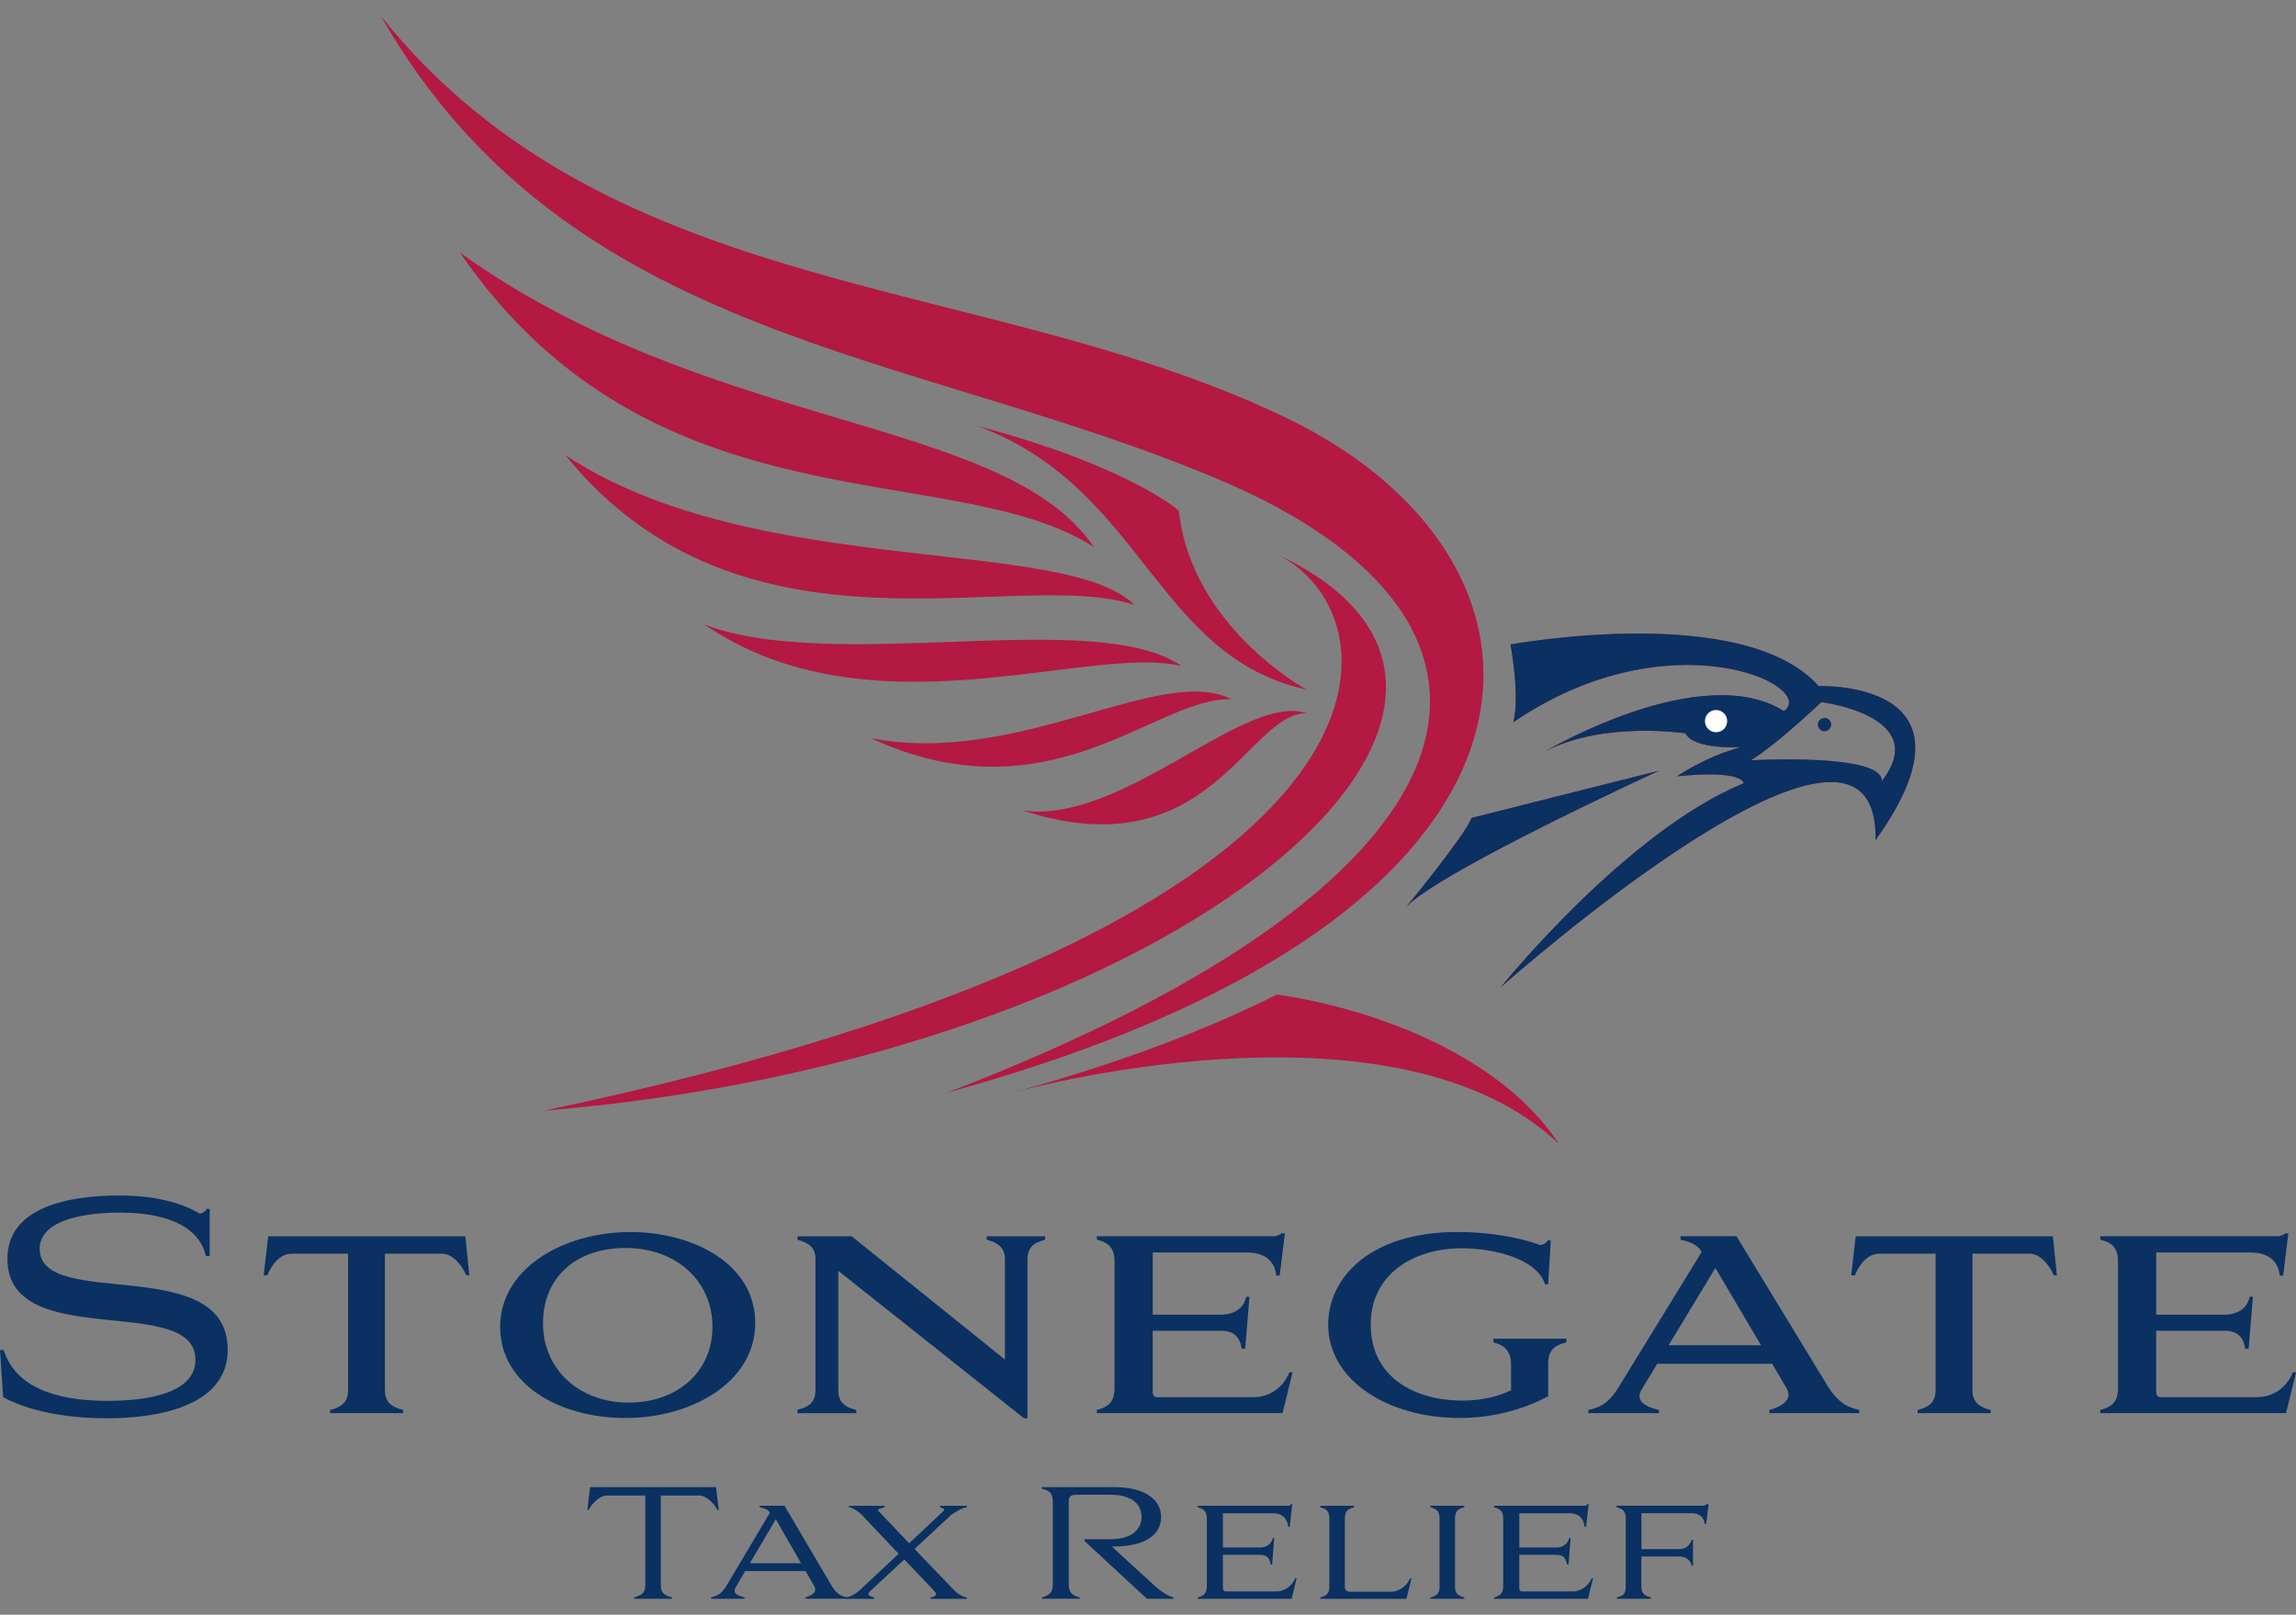 <svg xmlns="http://www.w3.org/2000/svg" id="Layer_1" data-name="Layer 1" viewBox="0 0 750 527.62"><rect x="0" y="0" width="750" height="527.62" fill="#808080" stroke="none"/><defs><style>      .cls-1 {        fill: #fff;      }      .cls-1, .cls-2, .cls-3, .cls-4 {        stroke-width: 0px;      }      .cls-1, .cls-2, .cls-4 {        fill-rule: evenodd;      }      .cls-2 {        fill: #b31942;      }      .cls-3, .cls-4 {        fill: #0a3161;      }    </style></defs><g><path class="cls-2" d="M398.63,156.89c107.45,45.63,96.2,128.9-89.28,200.13,0,0,.16-.04.46-.13,34.1-9.37,62.57-20.19,85.97-31.93,122.83-61.66,105.49-148.96,25.19-188.03C322.77,89.17,199.57,99.44,124.38,5.21c61.14,106.93,173.74,108.99,274.25,151.68h0ZM509.29,373.8c-27.65-41.26-92.2-48.83-92.2-48.83-23.38,11.74-51.84,22.54-85.91,31.91.02,0,.03,0,.05-.01,9.14-2.47,125.8-32.71,178.06,16.93h0ZM150.22,82.51c63.23,92.13,160.82,66.51,207.11,96.22-29.39-43.09-125.08-37.26-207.11-96.22h0ZM370.56,197.67c-22.69-22.69-124.39-8.18-185.88-48.96,58.03,71.63,147.5,36.11,185.88,48.96h0ZM385.97,217.62c-28.11-19.49-113.34,2.72-155.96-13.6,54.4,37.18,125.34,6.31,155.96,13.6h0ZM402.3,228.5c-22.7-11.84-69.79,22.12-117.88,12.69,58.94,27.2,93.36-13.78,117.88-12.69h0ZM426.78,233.03c-20.4-6.8-60.3,36.72-92.94,31.74,61.2,19.95,73.45-31.74,92.94-31.74h0ZM319.33,139.18c54.36,20.33,58.03,75.26,107.45,86.14,0,0-37.63-20.4-41.71-58.48,0,0-16.32-14.51-65.74-27.66h0ZM416.79,180.98c40.55,19.1,53.02,120.62-239.15,181.94,208.89-17.25,343.05-133.96,239.15-181.94h0ZM541.93,251.84l-61.21,15.41c-2.27,5.89-21.31,29.02-21.31,29.02,11.33-11.79,82.51-44.43,82.51-44.43h0ZM595.99,234.61c1.19,0,2.15.96,2.15,2.15s-.96,2.15-2.15,2.15-2.15-.96-2.15-2.15.96-2.15,2.15-2.15h0ZM493.42,210.59s3.17,16.77.91,25.39c51.23-34.91,99.74-11.79,88.41-3.63-27.11-16.99-77.98,13.15-77.98,13.15,19.04-9.97,45.79-5.89,45.79-5.89,2.72,5.44,18.13,4.53,18.13,4.53-11.79,3.17-20.86,9.52-20.86,9.52,21.76-2.27,21.76,2.27,21.76,2.27-38.54,15.87-79.34,66.64-79.34,66.64,0,0,123.77-110.17,122.41-48.06,37.63-52.59-18.59-50.32-18.59-50.32-24.48-27.66-100.65-13.6-100.65-13.6h0ZM571.85,248.44c8.2-4.85,23.12-19.04,23.12-19.04,0,0,36.27,4.53,19.72,25.84.45-9.29-42.84-6.8-42.84-6.8h0Z"></path><path class="cls-1" d="M557.54,227.53c2,0,3.63,1.62,3.63,3.63s-1.62,3.63-3.63,3.63-3.63-1.62-3.63-3.63,1.62-3.63,3.63-3.63h0Z"></path><g><path class="cls-4" d="M541.93,251.84l-61.21,15.41c-2.27,5.89-21.31,29.02-21.31,29.02,11.33-11.79,82.51-44.43,82.51-44.43h0ZM595.99,234.61c1.19,0,2.15.96,2.15,2.15s-.96,2.15-2.15,2.15-2.15-.96-2.15-2.15.96-2.15,2.15-2.15h0ZM493.42,210.59s3.17,16.77.91,25.39c51.23-34.91,99.74-11.79,88.41-3.63-27.11-16.99-77.98,13.15-77.98,13.15,19.04-9.97,45.79-5.89,45.79-5.89,2.72,5.44,18.13,4.53,18.13,4.53-11.79,3.17-20.86,9.52-20.86,9.52,21.76-2.27,21.76,2.27,21.76,2.27-38.54,15.87-79.34,66.64-79.34,66.64,0,0,123.77-110.17,122.41-48.06,37.63-52.59-18.59-50.32-18.59-50.32-24.48-27.66-100.65-13.6-100.65-13.6h0ZM571.85,248.44c8.2-4.85,23.12-19.04,23.12-19.04,0,0,36.27,4.53,19.72,25.84.45-9.29-42.84-6.8-42.84-6.8h0Z"></path><path class="cls-1" d="M560.56,231.99c2,0,3.63,1.62,3.63,3.63s-1.62,3.63-3.63,3.63-3.63-1.62-3.63-3.63,1.62-3.63,3.63-3.63h0Z"></path></g></g><g><g><path class="cls-3" d="M0,441.14h1.21c4.57,14.54,22.18,16.59,34.02,16.59,14.54,0,28.61-3.08,28.61-13.42,0-22-61.42-2.33-61.42-32.99,0-16.96,20.13-20.69,36.44-20.69,11.28,0,20.04,2.14,26.47,5.96.84-.28,1.77-.65,2.14-1.58h1.03v15.38h-1.21c-3.08-12.96-20.22-14.17-28.05-14.17-14.07,0-26.28,3.26-26.28,11.84,0,20.32,61.42,1.03,61.42,32.99,0,18.45-22.93,22.37-39.24,22.37s-27.4-3.26-34.11-6.9l-1.03-15.38Z"></path><path class="cls-3" d="M153.32,416.72h-1.03c-.93-2.42-4.01-7.08-7.92-7.08h-18.64v44.55c0,4.1,2.33,5.59,5.96,6.52v1.03h-23.86v-1.03c3.63-.93,5.87-2.42,5.87-6.52v-44.55h-18.45c-3.91,0-6.71,3.91-7.92,7.08h-1.21l1.49-12.77h64.4l1.3,12.77Z"></path><path class="cls-3" d="M205.88,402.56c20.6,0,40.82,10.44,40.82,29.73s-20.69,31.04-42.31,31.04-41.01-10.9-41.01-29.82,20.5-30.94,42.5-30.94ZM205.42,458.29c15.66,0,27.31-9.88,27.31-24.79s-11.84-25.72-28.33-25.72-27.03,9.79-27.03,24.61,11.56,25.91,28.05,25.91Z"></path><path class="cls-3" d="M335.62,463.42h-1.12l-60.67-48.18v38.96c0,4.1,2.24,5.59,5.87,6.52v1.03h-19.2v-1.12c3.63-.84,5.87-2.33,5.87-6.43v-42.97c0-3.73-2.42-5.22-5.87-6.15v-1.12h17.71l50.05,40.26v-32.71c0-4.01-2.42-5.5-5.96-6.43v-1.12h19.11v1.12c-3.63.93-5.78,2.42-5.78,6.43v51.91Z"></path><path class="cls-3" d="M376.54,429.59h22c4.29,0,7.64-1.77,8.57-5.87h1.03l-1.4,16.96h-1.12c-.65-3.91-2.52-5.87-7.08-5.87h-22v19.85c0,1.21.47,1.86,1.49,1.86h31.32c6.34,0,10.25-4.1,11.84-8.11h1.03l-3.26,13.33h-60.67v-1.03c3.73-1.03,5.78-2.52,5.78-7.18v-41.29c0-4.66-2.05-6.24-5.78-7.18v-1.12h58.25c.75-.19,1.49-.37,2.05-.93h1.12l-1.68,13.79h-1.12c-.28-2.8-1.86-7.55-9.6-7.55h-30.76v20.32Z"></path><path class="cls-3" d="M505.72,456.24c-8.85,4.66-18.64,7.08-28.99,7.08-23.3,0-42.87-12.3-42.87-30.48,0-15.47,13.79-30.29,42.22-30.29,10.07,0,20.04,1.68,27.12,4.29,1.3-.28,1.96-.75,2.33-1.58h1.03l-.84,14.35h-1.03c-2.7-8.48-17.06-11.74-27.21-11.74-15.19,0-29.73,8.02-29.73,24.98s14.07,24.79,30.01,24.79c6.15,0,11.46-1.3,15.84-3.36v-8.48c0-4.75-2.7-6.43-5.78-7.18v-1.21h23.86v1.21c-3.82.93-5.96,2.42-5.96,7.08v10.53Z"></path><path class="cls-3" d="M578.88,445.62h-37.56l-4.94,8.2c-2.33,3.73.56,5.69,5.5,6.9v1.03h-23.02v-1.03c4.57-1.03,7.08-2.7,10.44-8.39l26.56-43.25-.28-.47c-1.21-1.96-3.91-2.98-6.62-3.54v-1.12h18.27l29.73,48.84c3.91,6.43,7.74,7.27,10.35,7.92v1.03h-29.36v-1.03c3.45-.93,8.02-3.08,5.59-7.18l-4.66-7.92ZM545.05,439.56h30.2l-14.91-25.26-15.28,25.26Z"></path><path class="cls-3" d="M671.9,416.72h-1.03c-.93-2.42-4.01-7.08-7.92-7.08h-18.64v44.55c0,4.1,2.33,5.59,5.96,6.52v1.03h-23.86v-1.03c3.64-.93,5.87-2.42,5.87-6.52v-44.55h-18.45c-3.91,0-6.71,3.91-7.92,7.08h-1.21l1.49-12.77h64.4l1.3,12.77Z"></path><path class="cls-3" d="M704.33,429.59h22c4.29,0,7.64-1.77,8.57-5.87h1.03l-1.4,16.96h-1.12c-.65-3.91-2.52-5.87-7.08-5.87h-22v19.85c0,1.21.47,1.86,1.49,1.86h31.32c6.34,0,10.25-4.1,11.84-8.11h1.03l-3.26,13.33h-60.67v-1.03c3.73-1.03,5.78-2.52,5.78-7.18v-41.29c0-4.66-2.05-6.24-5.78-7.18v-1.12h58.25c.75-.19,1.49-.37,2.05-.93h1.12l-1.68,13.79h-1.12c-.28-2.8-1.86-7.55-9.6-7.55h-30.76v20.32Z"></path></g><g><path class="cls-3" d="M219.53,521.97v.44h-12.41v-.44c2.21-.69,3.68-1.23,3.68-3.97v-29.33h-12.65c-2.06,0-4.76,2.4-5.84,4.71h-.44l.88-7.45h41.15l.88,7.45h-.44c-1.08-2.31-3.78-4.71-5.84-4.71h-12.65v29.33c0,2.75,1.42,3.29,3.68,3.97Z"></path><path class="cls-3" d="M263.13,513.33h-19.72l-2.89,4.95c-.34.59-.54,1.08-.54,1.47,0,1.08,1.18,1.67,3.24,2.21v.44h-10.94v-.44c2.01-.69,3.19-.69,5.3-4.27l13.93-23.44c-.64-1.08-1.96-1.47-3.38-1.77v-.49h8.14l15.25,25.94c2.5,4.22,4.71,3.63,5.2,4.02v.44h-13.63v-.44c1.77-.54,4.17-1.52,2.8-3.83l-2.75-4.81ZM244.94,510.78h16.72l-8.24-14.37-8.48,14.37Z"></path><path class="cls-3" d="M298.74,506.13l12.7,13.24c.74.78,2.45,2.35,4.41,2.6v.44h-11.87v-.44c.88-.2,1.77-.44,1.77-1.08,0-.29-.25-.69-.74-1.23l-9.61-10.1-10.89,10.1c-.59.54-.83.93-.83,1.23,0,.59.98.78,1.86,1.08v.44h-9.32v-.44c2.11-.25,3.97-1.77,4.86-2.6l12.46-11.67-12.06-12.75c-.98-1.03-2.94-2.31-4.17-2.45v-.49h11.62v.49c-.69.25-2.65.54-1.96,1.23l10,10.54,11.28-10.59c.69-.74-.59-.93-1.18-1.18v-.49h8.78v.49c-1.72.2-4.22,1.81-5.25,2.6l-11.87,11.03Z"></path><path class="cls-3" d="M343.91,490.82c0-3.19-1.23-3.73-3.58-4.41v-.49h23.64c10.25,0,15.3,4.22,15.3,9.71,0,6.13-5.39,9.71-16.09,9.71l14.42,13.19c2.94,2.5,4.51,3.04,5.74,3.43v.44h-8.68l-20.4-18.88v-.59h8.48c6.92,0,10.15-3.14,10.15-7.31s-3.24-7.21-10.15-7.21h-10.64c-1.77,0-2.99.05-2.99,2.16v27.02c0,3.04,1.18,3.63,3.58,4.36v.44h-12.36v-.44c2.35-.74,3.58-1.32,3.58-4.36v-26.78Z"></path><path class="cls-3" d="M399.47,505.64h12.21c2.16,0,3.73-1.37,4.12-3.09h.44l-.69,8.63h-.49c-.24-1.62-.93-3.14-3.38-3.14h-12.21v10.79c0,.78.29,1.18.98,1.18h16.53c2.89,0,5.25-2.16,6.13-4.32h.44l-1.62,6.72h-30.7v-.44c1.91-.59,2.99-1.18,2.99-3.73v-22.02c0-2.55-1.08-3.19-2.99-3.73v-.49h30.01c.29-.15.2-.34.44-.49h.44l-.83,7.36h-.49c-.15-1.52-.98-4.41-4.9-4.41h-16.43v11.18Z"></path><path class="cls-3" d="M442.34,492v.49c-2.01.54-3.04,1.18-3.04,3.73v22.22c0,1.32.83,1.62,1.91,1.67h12.95c3.09,0,5.54-2.16,6.42-4.32h.49l-1.67,6.62h-28.15v-.44c1.81-.54,2.99-1.13,2.99-3.38v-22.36c0-2.55-1.03-3.19-2.99-3.73v-.49h11.08Z"></path><path class="cls-3" d="M478.33,492v.49c-2.01.54-3.04,1.18-3.04,3.73v22.36c0,2.26,1.18,2.84,3.04,3.38v.44h-11.08v-.44c1.81-.49,2.99-1.13,2.99-3.38v-22.36c0-2.4-.98-3.19-2.99-3.73v-.49h11.08Z"></path><path class="cls-3" d="M496.28,505.64h12.21c2.16,0,3.73-1.37,4.12-3.09h.44l-.69,8.63h-.49c-.25-1.62-.93-3.14-3.38-3.14h-12.21v10.79c0,.78.29,1.18.98,1.18h16.53c2.89,0,5.25-2.16,6.13-4.32h.44l-1.62,6.72h-30.7v-.44c1.91-.59,2.99-1.18,2.99-3.73v-22.02c0-2.55-1.08-3.19-2.99-3.73v-.49h30.02c.29-.15.2-.34.44-.49h.44l-.83,7.36h-.49c-.15-1.52-.98-4.41-4.9-4.41h-16.43v11.18Z"></path><path class="cls-3" d="M536.16,506.17h12.31c2.4,0,3.63-1.42,4.17-3.09h.39v8.53h-.39c-.34-1.62-1.67-3.04-4.12-3.04h-12.36v9.66c0,2.55,1.08,3.14,3.09,3.73v.44h-11.13v-.44c2.55-.74,2.94-1.13,2.94-4.27v-21.48c0-2.45-.98-3.19-3.04-3.73,0-.15.05-.34.05-.49h28.64c.39-.15.49-.25.74-.49h.69l-.83,6.47h-.44c-.15-1.03-.59-2.26-1.77-2.94-.59-.34-1.37-.59-2.35-.59h-16.58v11.72Z"></path></g></g></svg>